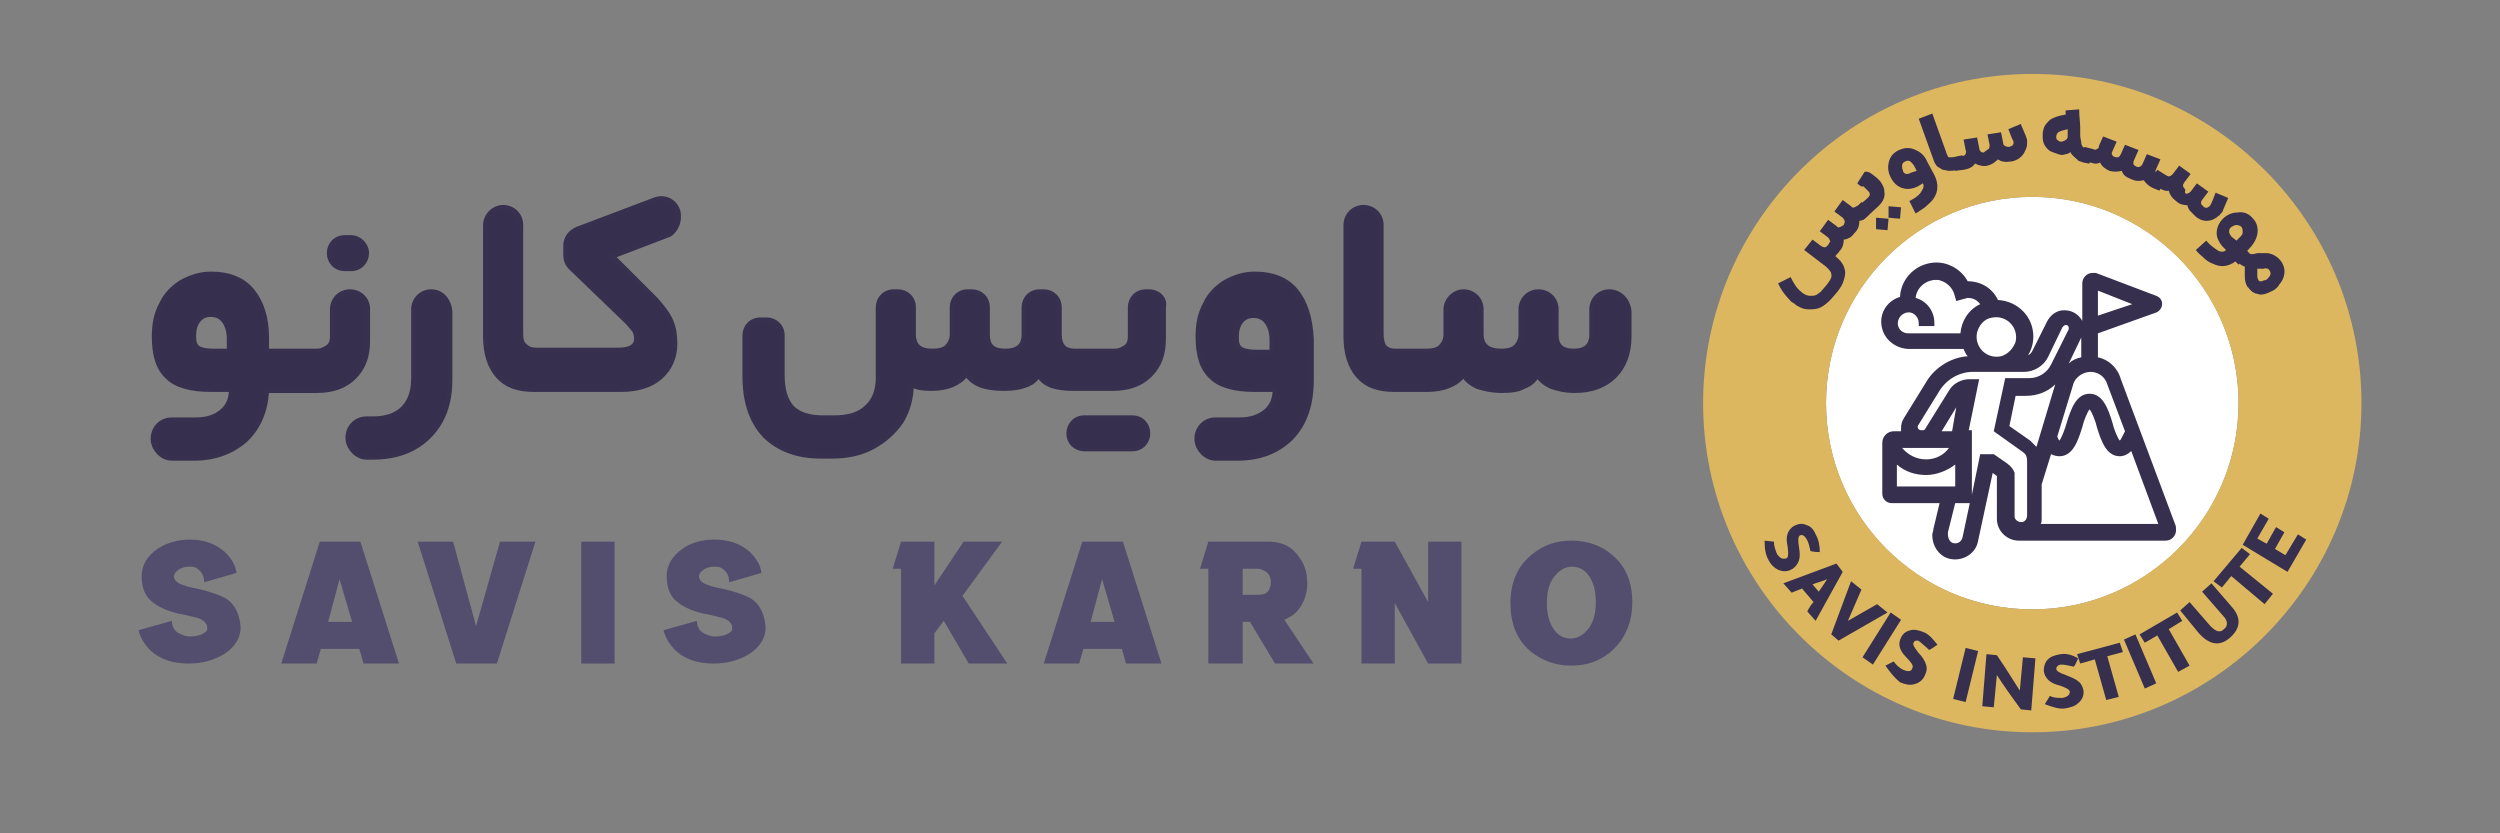 <?xml version="1.0" encoding="utf-8"?>
<!-- Generator: Adobe Illustrator 25.0.1, SVG Export Plug-In . SVG Version: 6.00 Build 0)  -->
<!DOCTYPE svg PUBLIC "-//W3C//DTD SVG 1.1//EN" "http://www.w3.org/Graphics/SVG/1.1/DTD/svg11.dtd">
<svg version="1.1" id="Layer_1" xmlns:x="http://ns.adobe.com/Extensibility/1.0/" xmlns:i="http://ns.adobe.com/AdobeIllustrator/10.0/" xmlns:graph="http://ns.adobe.com/Graphs/1.0/"
	 xmlns="http://www.w3.org/2000/svg" xmlns:xlink="http://www.w3.org/1999/xlink" x="0px" y="0px" viewBox="0 0 240 80"
	 style="enable-background:new 0 0 240 80;" xml:space="preserve">
<rect x="0" y="0" width="240" height="80" fill="#808080" stroke="none"/>
<style type="text/css">
	.st0{fill:#FFFFFF;}
	.st1{fill:#DCB75F;}
	.st2{fill:#372F4E;}
	.st3{fill:#534E6D;}
	.st4{fill:#372F4E;stroke:#37304E;stroke-width:0.452;stroke-miterlimit:10;}
</style>
<g>
	<g>
		<circle class="st0" cx="195.1" cy="38.7" r="19.8"/>
		<path class="st1" d="M195.1,7.1c-17.4,0-31.6,14.2-31.6,31.6s14.2,31.6,31.6,31.6c17.4,0,31.6-14.2,31.6-31.6S212.6,7.1,195.1,7.1
			z M175.3,38.7c0-10.9,8.9-19.8,19.8-19.8s19.8,8.9,19.8,19.8s-8.9,19.8-19.8,19.8S175.3,49.6,175.3,38.7z"/>
	</g>
	<path class="st2" d="M201.4,34.3V32l5.6-2c0.7-0.3,0.8-1.3,0-1.6l-5.8-2.2h-0.3c-0.6,0-1,0.5-1,1v3.6c-0.4-0.7-1.1-1.1-2-1
		c-0.6,0.1-1.1,0.5-1.4,1.1l-1.4,2.8c-0.1,0.2-0.2,0.3-0.4,0.4c0.3-0.5,0.5-1.1,0.5-1.8c0-1.9-1.5-3.4-3.4-3.5
		c-0.5-1.1-1.6-1.8-2.9-1.8c-0.6-1.1-1.8-1.8-3-1.8c-1.8,0-3.4,1.4-3.5,3.3c-1.3,0.4-2.1,1.7-1.7,3.1c0.3,1.1,1.4,1.9,2.6,1.9l5.2,0
		c0.1,0.2,0.2,0.5,0.4,0.7c-1.6,0.1-3.2,1.1-4,2.5l-2.1,3.4c-0.2,0.3-0.3,0.6-0.3,1c0,0.1,0,0.2,0,0.3h-0.7c-0.6,0-1.1,0.5-1.1,1.1
		v4.9c0,0.5,0.4,0.9,0.9,0.9h4.6l-0.6,2.5c0,0.2-0.1,0.4-0.1,0.5v0.1c0,1,0.6,1.9,1.5,2.2c1.3,0.4,2.7-0.4,2.9-1.7l1.4-6.5l0.4,0.3
		v4.1c0,1.2,1,2.1,2.1,2.1h14.1c0.6,0,1-0.5,1-1l0,0c0-0.2,0-0.4-0.1-0.6l-5.2-13.9C203.3,35.3,202.4,34.5,201.4,34.3z M192.1,34.2
		c-1.4,0.3-2.6-0.9-2.3-2.3c0.2-0.7,0.7-1.3,1.4-1.4c1.4-0.3,2.6,0.9,2.3,2.3C193.3,33.4,192.8,34,192.1,34.2z M192.7,44.5l-1.3-0.9
		h-1.3l-0.8,3.9v-6.2h-0.3l1-4.9h-0.9c-0.8,0-1.6,0.4-2,1.1l-2.3,3.7c-0.1,0.1-0.1,0.1-0.2,0.1h-0.2c-0.1,0-0.3-0.1-0.3-0.3
		c0-0.1,0-0.1,0-0.1l2.1-3.4c0.7-1.1,1.9-1.8,3.2-1.8h4.9c1,0,1.9-0.6,2.3-1.4l1.4-2.9c0.1-0.1,0.2-0.2,0.3-0.2
		c0.2,0,0.3,0.1,0.3,0.3c0,0,0,0.1,0,0.1l-1.7,3.4c-0.4,0.8-1.2,1.3-2.1,1.3h-2.3l-1.1,5.1l2.8,2c0.3,0.2,0.4,0.5,0.4,0.8v5.3
		c0,0.2-0.1,0.5-0.4,0.6c-0.4,0.1-0.8-0.2-0.8-0.5v-4.2C193.3,45.1,193.1,44.8,192.7,44.5z M187.8,39.1l-0.4,2.3h-1L187.8,39.1z
		 M187,51.3c0-0.1,0-0.1,0-0.2l0.7-2.8h1.4l-0.7,3.3c-0.1,0.4-0.5,0.7-1,0.5C187.2,52,187,51.7,187,51.3L187,51.3z M196,49.8v-3.3
		l0.9-2.9c0.2,0.1,0.5,0.2,0.8,0.2c1.3,0,1.8-1.5,2.2-2.8c0.1-0.5,0.5-1.5,0.7-1.7c0.2,0.2,0.6,1.2,0.7,1.7c0.4,1.3,0.9,2.8,2.2,2.8
		c0.4,0,0.8-0.2,1.1-0.5l2.6,7h-11.3C196,50.2,196,50,196,49.8z M203.5,42.3c-0.2-0.2-0.6-1.2-0.7-1.7c-0.4-1.3-0.9-2.8-2.2-2.8
		c-1.3,0-1.8,1.5-2.2,2.8c-0.1,0.4-0.5,1.5-0.7,1.7c0,0-0.1-0.1-0.2-0.4L199,37c0.1-0.5,0.5-0.9,0.9-1.1c1-0.5,2.1,0,2.4,1l1.7,4.5
		C203.7,42,203.6,42.2,203.5,42.3z M195.5,42.9c-0.2-0.2-0.4-0.4-0.6-0.6l-2-1.4l0.6-2.9h1c1.1,0,2.1-0.4,2.8-1.1L195.5,42.9z
		 M184.9,44.1c-0.9,0-1.7-0.4-2.3-1.1h4.5C186.6,43.7,185.8,44.1,184.9,44.1z M182.1,44.6c0.8,0.7,1.8,1,2.8,1c1,0,2-0.4,2.8-1v2.1
		h-5.6V44.6z M201.4,30.3v-2.4l3.3,1.3L201.4,30.3z M185.7,31.3V31c0-1.1-0.7-2.1-1.8-2.4c0.1-1.1,1.2-1.9,2.3-1.7
		c0.7,0.2,1.2,0.7,1.4,1.3l0.2,0.7l0.7-0.2c0.1,0,0.3-0.1,0.4-0.1c0.5,0,0.9,0.2,1.2,0.6c-1.1,0.5-1.8,1.6-1.9,2.8h-5
		c-0.5,0-0.9-0.3-1-0.8c-0.1-0.7,0.5-1.3,1.2-1.2c0.5,0.1,0.8,0.6,0.8,1v0.3H185.7z M199.8,34.3c-0.5,0.1-0.9,0.3-1.2,0.6l1.2-2.5
		V34.3z"/>
</g>
<g>
	<path class="st2" d="M177.1,21.3c0-0.1-0.1-0.3-0.2-0.4l-0.8-0.6l0.8-1.1l0.8,0.6c0.1,0.1,0.2,0.2,0.3,0.1c0.1,0,0.2-0.1,0.4-0.2
		l0.3-0.3l1.1,0.8l-0.3,0.3c-0.3,0.4-0.7,0.7-1,0.7c0,0.4-0.1,0.8-0.4,1.1c-0.2,0.2-0.3,0.4-0.5,0.5c-0.2,0.1-0.4,0.2-0.6,0.2
		c0,0.4-0.1,0.8-0.4,1.1c-0.1,0.2-0.3,0.3-0.4,0.5c0.5,0.4,0.8,0.8,0.9,1.3c0.1,0.3,0,0.7-0.1,1c-0.1,0.4-0.3,0.7-0.6,1.1l-0.6,0.7
		c-0.3,0.3-0.6,0.6-1,0.8c-0.4,0.2-0.8,0.2-1.2,0.2c-0.3,0-0.6-0.1-0.8-0.2c-0.2-0.1-0.4-0.2-0.6-0.4c-0.1,0-0.1-0.1-0.2-0.1
		c-0.5-0.5-1-1.1-1.3-1.8l1.2-0.6c0.3,0.6,0.6,1.1,1,1.4c0,0,0.1,0.1,0.1,0.1c0.3,0.2,0.5,0.3,0.8,0.3c0.2,0,0.4,0,0.6-0.1
		c0.1-0.1,0.3-0.2,0.4-0.3l0.6-0.7c0.3-0.4,0.5-0.7,0.4-1c0-0.2-0.2-0.4-0.5-0.7l-2.1-1.6L174,23l0.8,0.6c0.3,0.2,0.5,0.2,0.7-0.1
		c0.1-0.1,0.1-0.2,0.2-0.3c0-0.1-0.1-0.3-0.2-0.4l-0.8-0.6l0.8-1.1l0.8,0.6c0.1,0.1,0.2,0.2,0.3,0.1c0.1,0,0.2-0.1,0.4-0.2
		C177,21.5,177.1,21.4,177.1,21.3z"/>
	<path class="st2" d="M180.2,17.1c0.1,0.1,0.2,0.2,0.3,0.3c0.2,0.3,0.4,0.6,0.4,1c0.1,0.6-0.2,1.1-0.8,1.6l-1.2,1.1l-0.9-1l1.2-1
		c0.2-0.2,0.3-0.3,0.3-0.4c0-0.1,0-0.2-0.1-0.3c0,0-0.1-0.1-0.1-0.1c-0.1-0.1-0.2-0.2-0.3-0.3c0,0-0.1-0.1-0.1-0.1l-0.1,0l-0.1,0
		c-0.2-0.1-0.3-0.2-0.4-0.3l0.7-1.1C179.4,16.4,179.7,16.7,180.2,17.1z M181.2,22.1l-1.1-0.1l0-1.1l1.2,0.1L181.2,22.1z M182.4,21
		l-1.1-0.1l0-1.1l1.2,0.1L182.4,21z"/>
	<path class="st2" d="M183.9,14.4c0.5,0.2,0.9,0.6,1.1,1.1l0.7,1.3c0.4,0.8,0.4,1.6-0.1,2.3c-0.2,0.3-0.5,0.5-0.8,0.8
		c-0.3,0.2-0.6,0.4-0.9,0.6l-0.6-1.2c0.6-0.3,1-0.6,1.2-1c0.2-0.3,0.2-0.5,0.1-0.7l-0.5,0.3c-0.4,0.2-0.9,0.3-1.3,0.2
		c-0.5-0.1-0.9-0.4-1.2-0.9c-0.3-0.5-0.4-1-0.3-1.5c0.1-0.6,0.4-1,1-1.3C182.8,14.2,183.3,14.1,183.9,14.4z M184,16.4l-0.2-0.4
		c-0.1-0.2-0.3-0.4-0.4-0.5c-0.2-0.1-0.3-0.1-0.5,0c-0.2,0.1-0.3,0.2-0.3,0.4c0,0.2,0,0.3,0.1,0.5c0,0,0,0,0,0.1
		c0.1,0.1,0.2,0.2,0.3,0.2c0.1,0,0.3,0,0.4-0.1L184,16.4z"/>
	<path class="st2" d="M188.2,16.2l-0.3,0.1c-0.3,0.1-0.6,0.1-0.8,0.1c-0.2,0-0.4-0.1-0.6-0.1c-0.2-0.1-0.3-0.2-0.5-0.3
		c-0.2-0.2-0.3-0.4-0.4-0.7l-1.4-3.9l1.3-0.5l1.4,3.9c0.1,0.2,0.1,0.3,0.2,0.3c0.1,0,0.2,0,0.4,0l0.9-0.2L188.2,16.2z"/>
	<path class="st2" d="M190.9,14.3c0.1-0.1,0.1-0.2,0.1-0.4l-0.2-1l1.3-0.2l0.2,1c0,0.2,0.1,0.3,0.2,0.3c0.1,0.1,0.2,0.1,0.4,0.1
		c0.3-0.1,0.4-0.2,0.4-0.4c0,0,0-0.1,0-0.1c-0.3-0.6-0.4-1-0.5-1.2l1.2-0.5c0.1,0.3,0.3,0.7,0.5,1.2c0,0.1,0.1,0.2,0.1,0.4
		c0,0.1,0,0.2,0,0.3c0,0.3-0.1,0.5-0.2,0.7c-0.2,0.5-0.7,0.9-1.3,1c-0.3,0-0.5,0.1-0.8,0c-0.2,0-0.3-0.1-0.5-0.2
		c-0.3,0.3-0.6,0.5-1,0.6c-0.4,0.1-0.8,0-1.2-0.2c-0.2,0.3-0.5,0.5-1.1,0.6l-0.8,0.1l-0.2-1.3l0.8-0.1c0.2,0,0.3-0.1,0.4-0.2
		c0-0.1,0.1-0.2,0-0.4l-0.2-1l1.3-0.2l0.2,1c0,0.2,0.1,0.3,0.2,0.4c0.1,0,0.2,0.1,0.3,0C190.7,14.4,190.8,14.4,190.9,14.3z"/>
	<path class="st2" d="M199.7,12.2c0,0.1,0,0.2,0,0.4l0,0.2l0,0.2c0,0.3,0.1,0.5,0.1,0.7c0,0.2,0.1,0.4,0.3,0.5
		c0.1,0.1,0.2,0.1,0.3,0.1c0.1,0,0.2,0,0.4,0.1l-0.2,1.3c-0.2,0-0.5-0.1-0.6-0.1c-0.2-0.1-0.5-0.1-0.6-0.3c-0.2-0.2-0.4-0.3-0.6-0.6
		l0-0.1c-0.2,0.1-0.3,0.2-0.5,0.2c-0.2,0.1-0.5,0.1-0.7,0l0,0l0,0c-0.3-0.1-0.6-0.2-0.8-0.3c-0.4-0.3-0.7-0.7-0.7-1.3
		c0-0.1,0-0.3,0-0.4c0-0.2,0.1-0.4,0.1-0.5c0.1-0.3,0.3-0.5,0.6-0.8c0.3-0.2,0.8-0.4,1.5-0.5l0-0.4l1.3-0.1
		C199.6,11.2,199.7,11.8,199.7,12.2z M198.2,13.5c0.2-0.1,0.3-0.2,0.3-0.4l0,0c0-0.1,0-0.2,0-0.3c0,0,0-0.1,0-0.2l0-0.1l0-0.1
		c-0.4,0.1-0.8,0.2-0.9,0.3c-0.1,0.1-0.2,0.2-0.2,0.4l0,0c0,0.2,0,0.3,0.2,0.4c0.1,0.1,0.2,0.1,0.3,0.1
		C197.9,13.6,198,13.6,198.2,13.5z"/>
	<path class="st2" d="M203.3,15.1c0.1,0,0.2-0.1,0.3-0.3l0.4-0.9l1.3,0.5l-0.4,0.9c-0.1,0.2-0.1,0.3-0.1,0.4c0,0.1,0.1,0.2,0.3,0.3
		c0.1,0,0.2,0.1,0.3,0c0.1,0,0.2-0.1,0.3-0.3l0.4-0.9l1.3,0.5l-0.4,0.9c-0.1,0.2-0.1,0.3,0,0.4c0,0.1,0.1,0.2,0.3,0.3l0.6,0.4
		l-0.6,1l-0.5-0.2c-0.5-0.2-0.8-0.5-1-0.8c-0.4,0.1-0.8,0.1-1.2-0.1c-0.5-0.2-0.8-0.4-0.9-0.8c-0.4,0.1-0.8,0.1-1.2,0
		c-0.4-0.2-0.7-0.4-0.9-0.8c-0.3,0.2-0.7,0.1-1.2-0.1l-0.5-0.2l0.2-1.2l0.8,0.2c0.2,0.1,0.3,0.1,0.4,0c0.1,0,0.2-0.1,0.2-0.3
		l0.4-0.9l1.3,0.5l-0.4,0.9c-0.1,0.2-0.1,0.3,0,0.4c0,0.1,0.1,0.1,0.3,0.2C203.1,15.1,203.2,15.1,203.3,15.1z"/>
	<path class="st2" d="M209.9,18.6c0.1,0,0.3-0.1,0.4-0.2l0.6-0.8l1.1,0.8l-0.6,0.8c-0.1,0.1-0.1,0.2-0.1,0.3c0,0.1,0.1,0.2,0.2,0.3
		c0.2,0.2,0.4,0.2,0.6,0c0,0,0.1-0.1,0.1-0.1c0.3-0.6,0.4-1,0.5-1.2l1.2,0.5c-0.1,0.3-0.3,0.7-0.5,1.2c0,0.1-0.1,0.2-0.2,0.3
		c-0.1,0.1-0.1,0.2-0.2,0.2c-0.2,0.2-0.4,0.3-0.6,0.4c-0.6,0.2-1.1,0.1-1.6-0.3c-0.2-0.2-0.4-0.4-0.6-0.6c-0.1-0.2-0.2-0.3-0.2-0.5
		c-0.4,0-0.8-0.1-1.1-0.4c-0.4-0.3-0.6-0.6-0.7-1c-0.3,0.1-0.7-0.1-1.2-0.4l-0.6-0.5l0.7-1.1l0.8,0.5c0.2,0.1,0.3,0.2,0.4,0.1
		c0.1,0,0.2-0.1,0.3-0.2l0.6-0.8l1.1,0.8l-0.6,0.8c-0.1,0.2-0.2,0.3-0.1,0.4c0,0.1,0.1,0.2,0.2,0.3
		C209.7,18.5,209.8,18.6,209.9,18.6z"/>
	<path class="st2" d="M216.7,22.5c-0.1,0.5-0.4,1-0.8,1.4l-0.3,0.3l0.3,0.3l-1,0.9l-0.3-0.3c-0.7,0.5-1.4,0.6-2.2,0.2
		c-0.3-0.1-0.6-0.3-0.9-0.6c-0.2-0.2-0.5-0.4-0.7-0.7l1-0.9c0.4,0.5,0.9,0.8,1.2,1c0.3,0.1,0.5,0.1,0.7-0.1l-0.4-0.4
		c-0.3-0.4-0.5-0.8-0.5-1.2c0-0.5,0.2-1,0.6-1.4c0.4-0.4,0.9-0.6,1.4-0.6c0.6-0.1,1.1,0.1,1.5,0.6C216.7,21.4,216.8,22,216.7,22.5z
		 M214.7,23.1l0.3-0.3c0.2-0.2,0.3-0.3,0.3-0.5c0-0.2,0-0.3-0.1-0.5c-0.1-0.1-0.3-0.2-0.5-0.2c-0.2,0-0.3,0.1-0.5,0.2
		c0,0,0,0-0.1,0.1c-0.1,0.1-0.1,0.2-0.1,0.4c0,0.1,0.1,0.2,0.2,0.4L214.7,23.1z"/>
	<path class="st2" d="M219.1,26.9c-0.1,0.2-0.3,0.4-0.4,0.6c-0.2,0.2-0.3,0.3-0.5,0.4c-0.6,0.3-1.1,0.5-1.5,0.3
		c-0.2,0-0.3-0.1-0.5-0.2c-0.1-0.1-0.2-0.2-0.3-0.3c0,0,0-0.1-0.1-0.1c-0.2-0.3-0.3-0.6-0.3-1.1c0-0.1,0-0.3,0-0.5l0-0.1l0-0.1
		c0-0.1,0-0.1,0-0.2c-0.3-0.1-0.6-0.3-0.9-0.8l-0.1-0.2l1.1-0.7l0.1,0.1c0.1,0.2,0.3,0.4,0.4,0.4c0.1,0,0.3,0,0.6-0.1c0,0,0,0,0.1,0
		c0,0,0.1,0,0.1,0c0.1,0,0.2,0,0.2,0c0.2,0,0.4,0,0.6,0c0.6,0.1,1,0.4,1.3,0.8C219.4,25.7,219.4,26.3,219.1,26.9z M217.1,27
		c0.1,0,0.2-0.1,0.3-0.1c0,0,0.1,0,0.1,0c0.2-0.1,0.3-0.3,0.4-0.4c0.1-0.2,0.1-0.3,0-0.5c-0.1-0.2-0.3-0.3-0.6-0.2
		c-0.1,0-0.2,0-0.3,0c0,0-0.1,0-0.1,0l-0.1,0l-0.1,0c0,0.2,0,0.4,0,0.7c0,0.2,0.1,0.4,0.2,0.5C216.9,27,217,27,217.1,27z"/>
</g>
<g>
	<path class="st2" d="M169.4,51.9l0.9,0.1c0,0.4,0.1,0.7,0.3,1.2c0.3,0.4,0.5,0.5,0.9,0.4c0.2-0.1,0.2-0.5,0.1-1.2
		c-0.2-0.9,0-1.5,0.6-1.9c0.4-0.2,0.8-0.3,1.2-0.1c0.4,0.1,0.7,0.4,0.9,0.9c0.3,0.5,0.4,1.1,0.4,1.7c-0.2,0-0.5,0-0.9-0.1
		c-0.1-0.5-0.2-0.9-0.4-1.2c-0.2-0.3-0.4-0.4-0.6-0.3c-0.2,0.1-0.2,0.5-0.1,1.1c0.1,0.6,0.1,1,0,1.3c-0.1,0.3-0.3,0.6-0.6,0.8
		c-0.5,0.3-0.9,0.3-1.4,0.1c-0.4-0.2-0.7-0.5-0.9-0.9C169.5,53.3,169.4,52.7,169.4,51.9z"/>
	<path class="st2" d="M176.3,54.1l0.6,0.8l-2.6,4.7l-0.8-0.9c0.2-0.4,0.4-0.7,0.6-0.9l-1.1-1.3c-0.5,0.2-0.8,0.3-1,0.4l-0.8-0.9
		L176.3,54.1z M175.4,55.6c-0.4,0.2-0.9,0.3-1.4,0.5l0.6,0.7C174.8,56.5,175.1,56.1,175.4,55.6z"/>
	<path class="st2" d="M177.4,59.6l2.8-1.6l1,0.8l-4.7,2.7l-0.7-0.6l1.9-5.1l1,0.8L177.4,59.6z"/>
	<path class="st2" d="M182.5,59.5l-2.7,4.3l-1-0.7l2.7-4.3L182.5,59.5z"/>
	<path class="st2" d="M181,63.9l0.8-0.4c0.2,0.3,0.5,0.6,0.9,0.8c0.5,0.2,0.8,0.2,0.9-0.2c0.1-0.2-0.1-0.5-0.6-1
		c-0.7-0.7-0.8-1.3-0.5-1.9c0.2-0.4,0.5-0.6,0.9-0.7c0.4-0.1,0.8,0,1.3,0.2c0.5,0.2,0.9,0.7,1.3,1.2c-0.2,0.1-0.4,0.3-0.8,0.5
		c-0.4-0.4-0.7-0.6-0.9-0.8c-0.3-0.2-0.5-0.1-0.6,0.1c-0.1,0.2,0.1,0.5,0.5,1c0.4,0.4,0.6,0.8,0.7,1.1c0.1,0.3,0.1,0.6-0.1,1
		c-0.2,0.5-0.6,0.8-1.1,0.9c-0.4,0.1-0.8,0-1.3-0.2C181.9,65.1,181.5,64.6,181,63.9z"/>
	<path class="st2" d="M189.9,62.5l-1.2,4.9l-1.2-0.3l1.2-4.9L189.9,62.5z"/>
	<path class="st2" d="M190.3,67.8l0.4-5l1,0.1c1.1,1.6,1.8,2.8,2.2,3.4l0.3-3.2l1.2,0.1l-0.4,5l-1-0.1c-0.8-1.1-1.6-2.2-2.3-3.3
		l-0.3,3.1L190.3,67.8z"/>
	<path class="st2" d="M196.3,67.6l0.5-0.8c0.3,0.2,0.7,0.2,1.2,0.2c0.5-0.1,0.7-0.3,0.7-0.6c0-0.2-0.4-0.4-1-0.6
		c-0.9-0.2-1.4-0.7-1.5-1.4c0-0.4,0.1-0.8,0.4-1.1c0.3-0.3,0.7-0.4,1.2-0.5c0.6-0.1,1.2,0.1,1.7,0.4c-0.1,0.2-0.2,0.5-0.4,0.8
		c-0.5-0.1-0.9-0.2-1.2-0.2c-0.3,0-0.5,0.2-0.5,0.4c0,0.2,0.3,0.4,0.9,0.6c0.5,0.2,1,0.4,1.2,0.6c0.3,0.2,0.4,0.5,0.5,0.8
		c0.1,0.5-0.1,1-0.5,1.3c-0.3,0.3-0.7,0.4-1.2,0.5C197.7,68.1,197.1,67.9,196.3,67.6z"/>
	<path class="st2" d="M201.1,63.3l-1.4,0.4l-0.3-0.9l4.1-1.1l0.3,0.9l-1.5,0.4l1.1,3.9l-1.2,0.3L201.1,63.3z"/>
	<path class="st2" d="M205,60.9l2,4.7l-1.1,0.5l-2-4.7L205,60.9z"/>
	<path class="st2" d="M207.1,61l-1.2,0.7l-0.5-0.8l3.6-2.1l0.5,0.8l-1.3,0.8l2,3.5l-1.1,0.6L207.1,61z"/>
	<path class="st2" d="M209.3,58.6l0.9-0.8l2,2.3c0.5,0.5,0.9,0.7,1.3,0.3c0.4-0.3,0.4-0.8-0.1-1.3l-2-2.3l0.9-0.8l1.9,2.2
		c1,1.1,0.9,2.1-0.1,3c-1,0.9-2,0.7-3-0.4L209.3,58.6z"/>
	<path class="st2" d="M214.2,55.3l-0.9,1.1l-0.8-0.6l2.7-3.2l0.8,0.6l-1,1.2l3.2,2.6l-0.8,1L214.2,55.3z"/>
	<path class="st2" d="M215.3,52.3l1.7-3l0.8,0.5l-1.1,1.9l0.9,0.5l0.9-1.6l0.8,0.5l-0.9,1.6l1,0.6l1.2-2l0.8,0.5l-1.8,3.1
		L215.3,52.3z"/>
</g>
<g>
	<g>
		<path class="st3" d="M18.2,51.8c1.4,0,2.5,0.4,3.4,1.2c0.6,0.6,1,1.2,1.1,2l-3.1,0.9c0-0.7-0.3-1.1-0.8-1.4
			c-0.2-0.1-0.4-0.1-0.6-0.1c-0.6,0-1,0.2-1.3,0.5c-0.1,0.1-0.2,0.3-0.2,0.4c0,0.4,0.3,0.7,1,0.9c0.2,0.1,0.6,0.2,1.2,0.3
			c1.3,0.3,2.1,0.6,2.7,0.9c1,0.6,1.4,1.6,1.5,2.8c0,1-0.5,1.9-1.6,2.6c-1,0.6-2.1,0.9-3.4,0.9c-1.5,0-2.7-0.4-3.6-1.2
			c-0.6-0.6-1-1.2-1.2-2l3.2-0.9c0,0.6,0.3,1.1,0.9,1.3c0.2,0.1,0.5,0.2,0.8,0.2c0.8,0,1.3-0.2,1.6-0.5c0.1-0.1,0.1-0.2,0.1-0.3
			c0-0.4-0.3-0.8-1-1c-0.1,0-0.7-0.2-1.8-0.4c-1.3-0.3-2.2-0.8-2.8-1.4c-0.5-0.6-0.7-1.3-0.7-2.2c0-1,0.5-1.9,1.5-2.6
			C16,52.1,17.1,51.8,18.2,51.8z"/>
		<path class="st3" d="M30.7,52h3.9l3.7,11.7h-3.4l-0.4-1.4h-3.7l-0.4,1.4H27L30.7,52z M32.6,55.6l-1.1,4.1h2.3L32.6,55.6z"/>
		<path class="st3" d="M45.7,60.1L48,52h3.4l-3.7,11.7h-3.9L40.1,52h3.4L45.7,60.1z"/>
		<path class="st3" d="M55.8,52H59v11.7h-3.2V52z"/>
		<path class="st3" d="M68.6,51.8c1.4,0,2.5,0.4,3.4,1.2c0.6,0.6,1,1.2,1.1,2L70,55.9c0-0.7-0.3-1.1-0.8-1.4
			c-0.2-0.1-0.4-0.1-0.6-0.1c-0.6,0-1,0.2-1.3,0.5c-0.1,0.1-0.2,0.3-0.2,0.4c0,0.4,0.3,0.7,1,0.9c0.2,0.1,0.6,0.2,1.2,0.3
			c1.3,0.3,2.1,0.6,2.7,0.9c1,0.6,1.4,1.6,1.5,2.8c0,1-0.5,1.9-1.6,2.6c-1,0.6-2.1,0.9-3.4,0.9c-1.5,0-2.7-0.4-3.6-1.2
			c-0.6-0.6-1-1.2-1.2-2l3.2-0.9c0,0.6,0.3,1.1,0.9,1.3c0.2,0.1,0.5,0.2,0.8,0.2c0.8,0,1.3-0.2,1.6-0.5c0.1-0.1,0.1-0.2,0.1-0.3
			c0-0.4-0.3-0.8-1-1c-0.1,0-0.7-0.2-1.8-0.4c-1.3-0.3-2.2-0.8-2.8-1.4c-0.5-0.6-0.7-1.3-0.7-2.2c0-1,0.5-1.9,1.5-2.6
			C66.3,52.1,67.4,51.8,68.6,51.8z"/>
		<path class="st3" d="M92.4,57.2l4.3,6.5h-3.7l-2.4-4.1l-0.9,1.2v2.9h-3.2v-9.1h-0.8l0.8-2.6h3.2v4.2l2.8-4.2h3.7L92.4,57.2z"/>
		<path class="st3" d="M103.9,52h3.9l3.7,11.7h-3.4l-0.4-1.4H104l-0.4,1.4h-3.4L103.9,52z M105.8,55.6l-1.1,4.1h2.3L105.8,55.6z"/>
		<path class="st3" d="M121.8,52c1.3,0,2.3,0.5,3,1.6c0.5,0.7,0.7,1.5,0.7,2.4c0,1.1-0.4,2.1-1.1,2.8c-0.3,0.3-0.7,0.5-1.1,0.7
			l2.8,4.2h-3.7l-2.4-4h-0.7v4H116v-6.6v-2.5h-0.8L116,52H121.8z M119.3,54.6v2.5h1.5c0.6,0,1-0.2,1.1-0.7c0.1-0.2,0.1-0.3,0.1-0.5
			c0-0.5-0.2-0.9-0.6-1.1c-0.2-0.1-0.4-0.2-0.7-0.2H119.3z"/>
		<path class="st3" d="M137.1,52h3.2v11.7h-3.2l-3.2-5.8v5.8h-3.2v-9.1h-0.8l0.8-2.6h3.2l3.2,5.8V52z"/>
		<path class="st3" d="M156.7,57.8c0,2-0.7,3.6-2.1,4.8c-1.1,0.9-2.3,1.3-3.8,1.3c-1.5,0-2.8-0.5-3.9-1.4c-1.3-1.1-1.9-2.7-1.9-4.6
			c0-2,0.7-3.6,2.1-4.7c1.1-0.9,2.3-1.3,3.8-1.3c1.5,0,2.9,0.5,3.9,1.4C156.1,54.4,156.7,55.9,156.7,57.8z M153.2,57.8
			c0-1.4-0.4-2.4-1.1-3c-0.4-0.3-0.8-0.4-1.2-0.4c-0.7,0-1.3,0.4-1.8,1.1c-0.4,0.6-0.6,1.4-0.6,2.4c0,1.4,0.4,2.4,1.1,3
			c0.4,0.3,0.8,0.4,1.2,0.4c0.7,0,1.3-0.4,1.8-1.1C153,59.6,153.2,58.8,153.2,57.8z"/>
	</g>
	<g>
		<path class="st4" d="M33.1,25.8h0.6c0.9,0,1.5-0.7,1.5-1.5s-0.7-1.5-1.5-1.5h-0.6c-0.9,0-1.5,0.7-1.5,1.5S32.2,25.8,33.1,25.8z"/>
		<path class="st4" d="M41.4,28c-1,0-1.7,0.8-1.7,1.7v6.6c0,1.2-0.3,2.2-1,2.9c-0.7,0.7-1.7,1-2.9,1h-0.6c-1.1,0-1.9,0.9-1.8,2
			c0.1,0.9,0.9,1.7,1.8,1.7h0.6c1.5,0,2.8-0.3,3.9-0.9c1.1-0.6,2-1.5,2.6-2.6c0.6-1.1,0.9-2.4,0.9-3.9v-6.6
			C43.1,28.8,42.4,28,41.4,28z"/>
		<path class="st4" d="M65.1,20.3L65.1,20.3c-0.3-1-1.3-1.5-2.3-1.1L55.4,22c-0.7,0.3-1.1,0.9-1.1,1.6v0.9c0,0.5,0.2,0.9,0.5,1.2
			l5.4,5.2c0.3,0.3,0.5,0.6,0.7,0.8c0.1,0.2,0.2,0.5,0.2,0.8c0,0.3-0.1,0.6-0.4,0.8c-0.3,0.2-0.7,0.3-1.3,0.3h-7.2h-0.7
			c-0.5,0-0.8-0.1-1.1-0.4C50.1,33,50,32.6,50,32V21.6c0-1-0.8-1.7-1.7-1.7s-1.7,0.8-1.7,1.7v10.7c0,1.6,0.4,2.9,1.2,3.8
			c0.8,0.9,1.9,1.3,3.5,1.3h1h7.3c1.6,0,2.9-0.4,3.8-1.2c0.9-0.8,1.4-1.9,1.4-3.2c0-0.8-0.1-1.5-0.4-2.2c-0.3-0.7-0.8-1.3-1.4-2
			l-4.2-4.2l5.5-2.1C64.9,22.1,65.3,21.2,65.1,20.3z"/>
		<path class="st4" d="M110.3,28H110c-0.9,0-1.5,0.7-1.5,1.5v2.8c0,0.4-0.1,0.8-0.4,1c-0.3,0.2-0.6,0.4-1.1,0.4h-2.7h-1.1
			c-1,0-1.5-0.5-1.5-1.6v-2.6c0-0.9-0.7-1.5-1.5-1.5h-0.4c-0.9,0-1.5,0.7-1.5,1.5v2.6c0,1.1-0.6,1.6-1.8,1.6c-1.2,0-1.7-0.5-1.7-1.6
			v-2.6c0-0.9-0.7-1.5-1.5-1.5h-0.4c-0.9,0-1.5,0.7-1.5,1.5v2.6c0,0.5-0.2,0.9-0.5,1.2c-0.3,0.3-0.8,0.4-1.4,0.4
			c-1.2,0-1.8-0.5-1.8-1.6v-2.6c0-0.9-0.7-1.5-1.5-1.5h-0.4c-0.9,0-1.5,0.7-1.5,1.5v6.8c0,1.2-0.4,2.2-1.1,2.8c-0.7,0.7-1.8,1-3.1,1
			h-1.1c-1.3,0-2.3-0.3-3-1c-0.6-0.7-0.9-1.7-0.9-3.1v-3.8c0-0.9-0.7-1.5-1.5-1.5H73c-0.9,0-1.5,0.7-1.5,1.5v3.9
			c0,2.4,0.6,4.3,1.9,5.7c1.3,1.3,3.1,2,5.4,2h1.1c1.5,0,2.8-0.3,3.9-0.9c1.1-0.6,2-1.4,2.7-2.4c0.6-1,1-2.2,1-3.6
			c0.4,0.3,1.1,0.4,1.9,0.4c1.6,0,2.7-0.5,3.4-1.4c0.6,1,1.8,1.4,3.6,1.4c0.8,0,1.5-0.1,2-0.3c0.6-0.2,1-0.5,1.3-1
			c0.3,0.5,0.7,0.8,1.2,1c0.6,0.2,1.3,0.3,2.1,0.3h1.1h2.7c1.5,0,2.7-0.4,3.6-1.3c0.9-0.9,1.3-2,1.3-3.5v-3
			C111.9,28.7,111.2,28,110.3,28z"/>
		<path class="st4" d="M108.7,40.1h-4.6c-0.9,0-1.5,0.7-1.5,1.5c0,0.9,0.7,1.5,1.5,1.5h4.6c0.9,0,1.5-0.7,1.5-1.5
			C110.2,40.8,109.6,40.1,108.7,40.1z"/>
		<path class="st4" d="M154.5,28L154.5,28c-1,0-1.7,0.8-1.7,1.7v2.4c0,1.1-0.6,1.6-1.7,1.6c-1.2,0-1.7-0.5-1.7-1.6v-2.4
			c0-1-0.8-1.7-1.7-1.7c-1,0-1.7,0.8-1.7,1.7v2.4c0,0.5-0.2,0.9-0.5,1.2c-0.3,0.3-0.8,0.4-1.4,0.4c-1.2,0-1.9-0.5-1.9-1.6v-2.4
			c0-1-0.8-1.7-1.7-1.7s-1.7,0.8-1.7,1.7v2.4c0,0.5-0.2,0.9-0.5,1.2c-0.3,0.3-0.8,0.4-1.4,0.4h-2.1H134c-0.5,0-0.8-0.1-1.1-0.4
			c-0.2-0.3-0.3-0.7-0.3-1.3V21.6c0-1-0.8-1.7-1.7-1.7h0c-1,0-1.7,0.8-1.7,1.7v10.7c0,1.6,0.4,2.9,1.2,3.8c0.8,0.9,1.9,1.3,3.5,1.3
			h1h2.1c1.6,0,2.8-0.5,3.5-1.4c0.3,0.5,0.7,0.8,1.3,1.1c0.6,0.2,1.4,0.4,2.4,0.4c0.9,0,1.6-0.1,2.1-0.4c0.6-0.2,1-0.6,1.3-1.1
			c0.3,0.5,0.7,0.8,1.3,1.1c0.6,0.2,1.3,0.4,2.3,0.4c1.6,0,2.9-0.5,3.8-1.4c0.9-0.9,1.4-2.2,1.4-3.8v-2.4
			C156.3,28.8,155.5,28,154.5,28z"/>
		<path class="st4" d="M124.4,27.9c-0.9-1.1-2.3-1.6-3.9-1.6c-1.1,0-2,0.3-2.9,0.8c-0.8,0.5-1.5,1.2-1.9,2.1
			c-0.5,0.9-0.7,1.9-0.7,3.1c0,1.8,0.4,3.1,1.3,3.9c0.8,0.8,2.2,1.2,4.2,1.2h1.9c0,0.9-0.3,1.6-0.9,2.1c-0.6,0.5-1.4,0.8-2.5,0.8
			h-2.3c-1.1,0-1.9,0.9-1.8,2c0.1,0.9,0.9,1.7,1.8,1.7h2.1c2.2,0,3.9-0.7,5.2-2c1.3-1.4,1.9-3.2,1.9-5.6v-3.8
			C125.8,30.5,125.3,29,124.4,27.9z M122.1,33.8h-1.5c-0.7,0-1.2-0.1-1.5-0.3c-0.3-0.2-0.4-0.6-0.4-1.1c0-0.6,0.1-1.1,0.4-1.5
			c0.3-0.4,0.7-0.6,1.2-0.6c0.6,0,1,0.2,1.3,0.6c0.3,0.4,0.5,1,0.5,1.7V33.8z"/>
		<path class="st4" d="M33.6,28c-1,0-1.7,0.8-1.7,1.7v2.6c0,0.4-0.1,0.8-0.4,1c-0.3,0.2-0.6,0.4-1.1,0.4h-2.7h-2.1v-1.3
			c0-1.9-0.5-3.4-1.4-4.5c-0.9-1.1-2.3-1.6-3.9-1.6c-1.1,0-2,0.3-2.9,0.8c-0.8,0.5-1.5,1.2-1.9,2.1c-0.5,0.9-0.7,1.9-0.7,3.1
			c0,1.8,0.4,3.1,1.3,3.9c0.8,0.8,2.2,1.2,4.2,1.2h1.9c0,0.9-0.3,1.6-0.9,2.1c-0.6,0.5-1.4,0.8-2.5,0.8h-2.3c-1.1,0-1.9,0.9-1.8,2
			c0.1,0.9,0.9,1.7,1.8,1.7h2.1c2,0,3.6-0.6,4.9-1.7c1.2-1.1,2-2.7,2.1-4.8h2.1h2.7c1.5,0,2.7-0.4,3.6-1.3c0.9-0.9,1.3-2,1.3-3.5
			v-2.8C35.4,28.8,34.6,28,33.6,28z M22,33.7h-1.5c-0.7,0-1.2-0.1-1.5-0.3c-0.3-0.2-0.4-0.6-0.4-1.1c0-0.6,0.1-1.1,0.4-1.5
			c0.3-0.4,0.7-0.6,1.2-0.6c0.6,0,1,0.2,1.3,0.6c0.3,0.4,0.5,1,0.5,1.7V33.7z"/>
	</g>
</g>
</svg>
